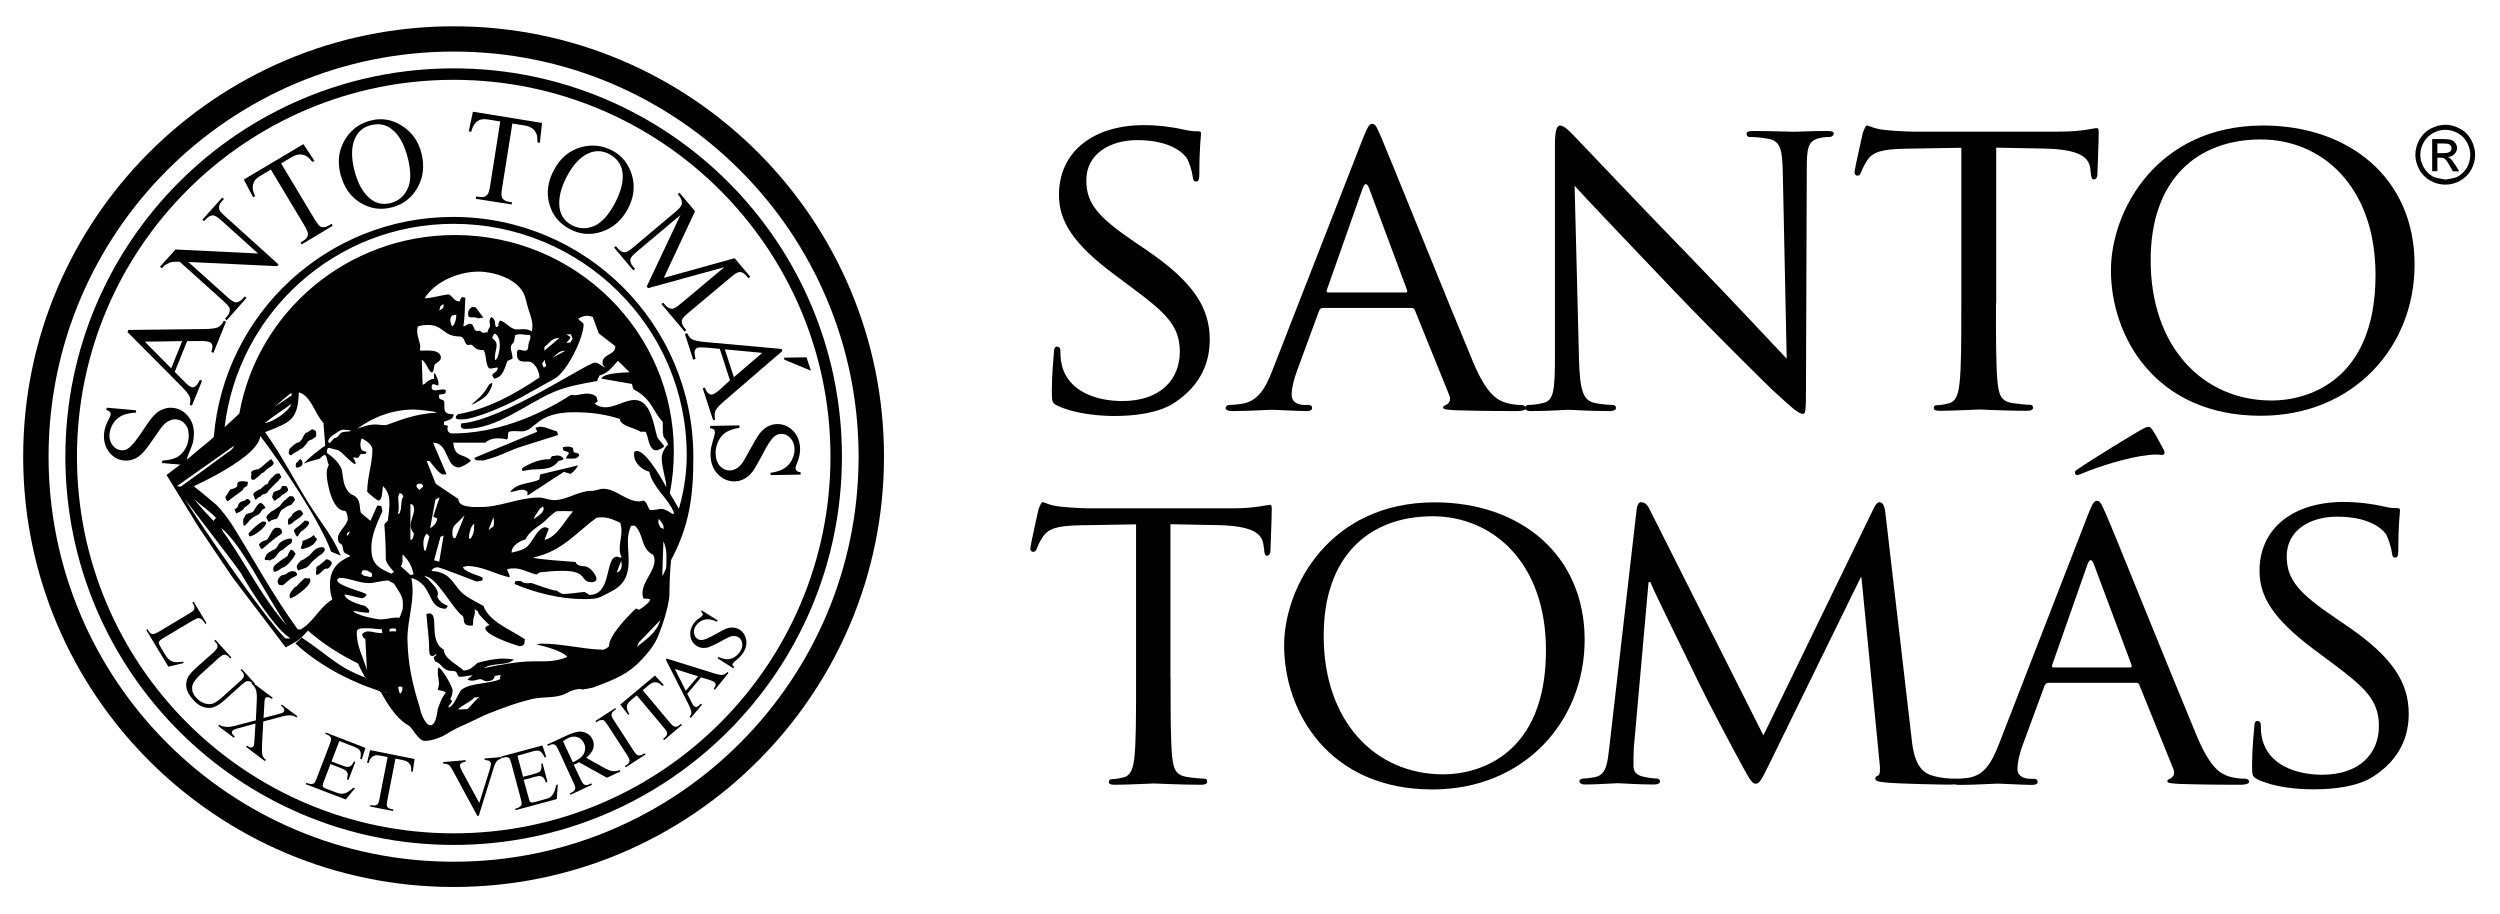 <?xml version="1.0" encoding="utf-8"?>
<!-- Generator: Adobe Illustrator 23.0.1, SVG Export Plug-In . SVG Version: 6.00 Build 0)  -->
<svg version="1.1" id="Capa_1" xmlns="http://www.w3.org/2000/svg" xmlns:xlink="http://www.w3.org/1999/xlink" x="0px" y="0px"
	 width="1920px" height="702px" viewBox="0 0 1920 702" style="enable-background:new 0 0 1920 702;" xml:space="preserve">
<path d="M281.5,520.1l-1.7,1.6c0,0,1,2.3,1.4,2.4c0.3,0.1,14.1,9.4,14.1,9.4l0.4-2l1.8,1c0,0,0.5-3,0.5-3.6c0-0.7-4-4-4.7-5
	C292.7,522.8,281.5,520.1,281.5,520.1"/>
<path d="M17.8,350.7c0-182.5,148-330.5,330.6-330.5c182.5,0,330.5,148,330.5,330.5c0,182.5-148,330.5-330.5,330.5
	C165.9,681.2,17.8,533.2,17.8,350.7 M37.3,350.7c0,171.9,139.2,311.1,311.1,311.1c171.8,0,311-139.3,311-311.1
	c0-171.9-139.3-311.1-311-311.1C176.5,39.6,37.3,178.8,37.3,350.7"/>
<path d="M50.2,350.7C50.2,186,183.7,52.5,348.4,52.5c164.7,0,298.2,133.5,298.2,298.2c0,164.7-133.5,298.2-298.2,298.2
	C183.7,648.9,50.2,515.4,50.2,350.7 M59.1,350.7C59.1,510.5,188.6,640,348.4,640c159.8,0,289.4-129.5,289.4-289.3
	c0-159.8-129.6-289.4-289.4-289.4C188.6,61.3,59.1,190.9,59.1,350.7"/>
<path d="M361.9,311c2.7-2.8,5.9-5,8.4-7.9c1.7-2,3.1-4,4.4-6.2c0.5-0.9,1-2.2,3.4-2.9c0,3.6-3.3,8.7-5.3,10.5
	C370.8,306.4,364.4,310.2,361.9,311 M434.8,352.2c0.1-2,1.9-3.3,2.1-3.9c-0.4-2.9-5.1-0.1-4.6-5c0.9,0.1,1.6-0.3,4.2-0.3
	c1.1,0,2.4,0.6,3.5,0.9l0.5,2.9c0.3,1.6,4.2,0.2,4.3,3c-1.8,2.9-4.3,2.4-7.3,2.4C436.6,352.1,435.7,352.3,434.8,352.2 M405.1,380.6
	v-2.9c-1.2-0.9-2.5-1.6-4-1.6c-3.2,0-6.2,1.8-9.3,1.6c5.9-7.3,14.8-5.9,22.3-9.3c0.6-1.3,0.2-3.1,1-4.1l28.9-6.9
	c-1.6,2.9-3.1,4.7-5.9,6.6c-1.5-0.7-3.6-1-4.9-1.7L405.1,380.6z M371,353.7c-1.3,0-3-0.2-4.5-0.2c-1.1,0-2.2-0.6-2.1-1.9l48.1-20
	c0-1.2-1.2-2-1.2-3.1l3.2-0.8c4.9,0,8.7,2.6,13.3,3.6l0.8,2.8l-26.6,8.4C390.6,345.9,385.4,350.1,371,353.7 M401,361.6v-2
	c6-3.9,14-7.2,21.3-6.9l1.7-2.5c1.3,0.2,2.7-0.4,4-0.4c1.8,0,4,0.8,4.8,2.5c-0.7,1.3-1.5,1.1-4,1.8c-5,7.5-14.4,5.8-22.1,6.7
	C404.9,360.9,402.6,361.8,401,361.6 M367.4,244.5c-2.8-1.4-4.6-0.3-7.3-1.1c-0.5-0.6-0.6-2-0.6-2.8c0-2.1,1.4-3.9,3.1-4.9l2.7,0.3
	l5.9,7.9L367.4,244.5z M251.6,436.7h-1.3c-2.5,0.5-4.2,4.5-7.2,4.9c-0.5-1.2-0.7-1.7-0.1-4.1c0-0.6-0.6-1.7,1-2.8
	c0.9,0,6.5-5,6.4-5.1c2-0.3,4.2,1.6,4.4,2.6C254.8,434.5,252.6,436.2,251.6,436.7 M222.7,455.9c0.8-1.3,3.2-5.4,4.8-5.4
	c0.2,0,5.5-6.4,7.3-6.7c0.4,0.3,0.8,0.7,2.9,0.3c0.3,0.4,0.9,0.5,0.5,2.9c-0.6,1.5-3.1,4.5-4.4,5.4c0,0-6.3,5.9-10.9,7.2
	C222.7,458.8,222,458,222.7,455.9 M210.3,439l-0.5-1.9c0-3,3.1-4.2,6.2-6.9c0,0,4.9-3.1,4.9-3.3c0.2-0.8,1.8-4.6,2.6-4.6
	c1.8,0,2.3,1.5,3.4,2.7c0.5,1.3-6.4,10.4-9.8,10.9C216.8,435.6,212.4,439.8,210.3,439 M243.3,413.4v1.2c-0.9,1.4-1.9,2.9-3,3.7
	c-1.6,1.3-6.7,3.5-8.8,3.3c-0.4-0.4-0.6-1.3,0.4-3.1l0.5-3.1c2.5-1,5.3-1.5,8.4-4.4C241.5,411,242.1,413.6,243.3,413.4 M221.5,403.2
	c0-1.7-1-1.9,0.1-4.9c0.8-0.4,1.5-1.1,2.7-2.5c-0.2-1.6,4.2-4,5.6-4.1c1.8,0,2,1.8,3,2.6c-0.3,0.6-0.6,1.3-2.1,2.7
	c-1.4,1.2-3.4,2.2-4.8,3.3C225.1,401.2,224.3,402.2,221.5,403.2 M198.8,418.2l1.6-1.7c1.5-1.3,4.1-1.3,5-2.4l3.2-5.5
	c0.8-1.6,2.1-3.3,4.2-3.3c1.7,0,2.1,0.2,3.3,1.4c0.1,0.2,0.7,0.9,0.4,2.7c-0.7,1-2.6,2.1-3.6,2.8c-2.1,1.3-3.9,3.2-6.1,4.8
	c-1.7,1.3-3.1,2.9-5.6,4.6C200.2,421.7,200.3,421.1,198.8,418.2 M221.2,375.6v1.2c-0.7,0.7-2.5,2.6-4.4,3.2
	c-0.6,0.4-0.9,1.3-2.9,2.6c-0.8,0.3-2.7,2.1-3.2,2.1l-1.8-2.9l0.8-2.6c0-2.5,5.1-1.8,6.3-4.4c0.3-2.1,1.6-1.8,4.2-1.3L221.2,375.6z
	 M188.1,403.7c-1.7,0-1.2-1.8-1.3-4.8l1.3-2.3c0.4-2.9,5.4-2.1,6.7-4.1c0,0,2.9-5.7,5.2-6.3c1.2,0.1,2.6,1.5,4,3.9l-2.4,1.2
	c-0.4,0.2-1.5,2.9-3.7,4.3c-0.9-0.2-5.6,2.7-7.3,5.5C189.9,401.6,189.3,402.6,188.1,403.7 M208.2,352.5c0.4,0.5,1.2,1.4,2.1,3
	c-1,2.9-3.3,3-5,4.6c0,0-3.1,3.4-4.4,3.4c-1,1.4-3.6,3.5-5.6,4.9c-1.3,0.4-1.6,0.1-2.4-0.8c-0.1-0.8-0.3-1.4,0.2-2.9l-0.2-2.1
	c0.8-1.6,3.9-2.2,5.5-2.2l3-2.2C201.3,358.2,206.5,353.7,208.2,352.5 M175.2,384.9c-1.2,0-2-2.2-2.1-3.2c0.4-1,1.3-1.7,2.4-3.7
	c0-0.4,1.6-2.3,1.7-2.2c2-0.7,2.9-0.4,4.7-2c0.3,0.1,0.4-1.5,0.4-2.3c0-2.5,5.4-2.2,8.2-1.3l-0.5,2.5c-0.6,1.4-2.3,0.9-3.2,2.9
	c0,1-4.8,4-6.5,5.3C178.8,382.2,177.2,383.1,175.2,384.9 M242.4,331c0.6,0.3,0.5,4.1,0.4,4.1c-0.8,0.5-2.4,2.4-4.1,2.7
	c-0.4,0-2.9,1.3-2.7,2.2c-0.8,1-3.8,5-4.9,4.7l-2.9,2c-1.2,0.6-4,1.9-4.5,3.1c-2.6-0.8-2.2-2.4-1.3-5.1c1.1-1,4.2-4.5,7.2-5.1
	c0.8-0.6,1.5-1.1,2.1-2c0.9-1.3,2.1-4.9,3.6-5.4c0.2,0.7,3.8-2.5,4.4-2.5C240.4,329.7,242.5,330.8,242.4,331 M227.5,359
	c-0.2-0.2-0.9-2.4,0.3-3.7c0.5-0.2,1.7-1.6,2.8-2.9c0,0,2.8,2.2,1.3,4.9C231.4,358,229.3,359.5,227.5,359 M192.3,384.8v1.2
	c-0.6,0.8-2.8,2.8-3.3,2.9c-1.5,0.7-1.8,1.9-2.5,2.6c-1.3,0.7-2.3,1.7-2.5,1.8c-0.2-0.2-1.4,0.4-2.6,1.1l-1.3-3.2
	c1.5-0.9,2.5-1.3,2.5-2.3c1.3-4.8,4-3.2,6.4-5.2C188.8,383.2,190.7,382.6,192.3,384.8 M196.1,383.7c-0.3,0-0.9-2.5-1-2.8
	c-0.8-0.5-0.9-0.8,0.1-2.6c0.2-0.1,3.6-2.5,4.2-2.5c1.1,0,2.7-2.4,4-3.2c0-0.4,3.2-0.8,2.6-2.2c0.2-0.7,2.6-3.8,3-3.7
	c1-1.2,2.5-2.3,3-2.8c1-0.2,1.1-0.4,2.8-0.1c0.2,0.5,0.6,0.9,1.3,2.7c-0.9,1.2-1.8,1.7-2.3,2.8c-0.5,0.1-8.1,7.9-8.1,8.2
	c0,1.4-2.6,1.9-3.9,2.2c-0.4,0.1-1.8,1.9-2.2,1.9C197.9,381.7,197.5,383.7,196.1,383.7 M204.1,400.9l0.4,1.2c-0.7,1-1.4,2.2-2.2,3.1
	c-2.6,2.9-8.5,7-10.8,6.7c-0.4-0.5-0.6-2.3-0.6-2.3c1-0.9,5.6-6.2,9.4-8.3C200.8,400.8,202.1,400,204.1,400.9 M207.8,400.2l-1.3,0.6
	c-0.4,0-1.6-2.8-1.8-2.9c-0.3-0.6-0.3-0.6,0.8-2.5c0.4-0.3,2.9-2.6,2.9-2.6c0.8-0.4,1.7-0.6,3.6-2.2c0.9-0.7,2-1.2,2.9-1.9
	c0.4-0.8,3.7-5,4.3-4.8c1-1,2.1-1.8,3.1-2.8c0.2,0.2,1.3-0.5,3.3,0.5l1,2.6c-1,0.4-2.1,3.5-3.8,3.9c-0.4-0.1-3.6,1.1-4.3,2.3
	c-4.9,1.3-3.5,8.4-7.7,8.4C210.1,398.9,207.9,399.5,207.8,400.2 M225.6,407.5l0.9-1.2c1.4-1.3,2.5-1.8,3.3-2.5c1-1,3.6-3.1,4.2-4
	c1.7,0,3.4,0.3,3.4,2.1c-0.6,2-3.4,4.3-5,5.5c-2.7,1.6-2.9,4.2-4.2,4.7C227.4,411.8,226.4,409.4,225.6,407.5 M223.7,413.6
	c0.8,0.9,0.9,1.2,0.1,3.5c-2,1.2-6.4,4.7-6.7,5.3c-3.7,0.7-4.9,6.1-7.1,6.6l-3,1.5c-0.9-0.3-2-0.8-2.4-0.3c-1.7,0.2-1.6-1.8-0.4-3.1
	c0.3-2.3,4-3.6,5.5-4.7c1.9-0.5,3.1-1.9,4.2-4.3C215.5,415.6,220.3,413.4,223.7,413.6 M229,438.1c-0.4-0.8-0.9-1.5-1.1-2.5
	c-0.5-1.5,3.1-5,3.1-5c2.5-0.8,4.2-2.5,6.5-3.9c0.4-0.3,4-4.6,4.4-4.5c0.6-0.9,3.9-2,5.1-2c1,0,2.3,0.4,2.5,1.6
	c0,1.5-1.9,3.5-3.1,4.2c-0.4-0.3-7.8,6.2-7.8,6.6c-1.1,1.5-2,2.7-3.8,3.5L229,438.1z M226.8,439c0.9,0.9,1.6,1.8,1.4,2.5
	c-0.7,1.1-4.7,2.7-4.7,2.7c-0.8,0.8-6.2,5.2-6.3,5.3l-3.1-0.4c-0.5-0.9-0.9-1.9-0.9-2.6c0-1.5,1.7-3.8,2.9-4.5l3.6-1
	c0.4-0.9,3.7-2.4,4.4-2.4L226.8,439z M164.2,335.6c7.8-94.7,87.1-169,183.8-169c101.9,0,184.5,82.5,184.5,184.4
	c0,31.1-3.3,53.1-17.1,79.1c-0.8,5.8-1.3,21.3-1.3,27.4c0,0-0.6,10.8-8.4,30.4c-2.7,6.8-6.7,12-12.7,18.5
	c-10.7,11.5-19.9,14.9-36.8,21.4c-1,0.4-9.8,2.2-9.8,1.6c-0.8-0.7-4.4,0.2-4.4,0.2c-6.1,1.4-6.5,3.6-13.3,5
	c-6.2,1.3-13.6,0.6-20.8,2.4c-13.8,3.5-20.1,6.2-31.7,10.6c-5.3,2-12.8,6-17.7,8.2c-6.5,2.8-10.4,4.6-15.5,7.9
	c-3.1,2-10.5,5.3-16.8,5.3c-5,0-9.6-10.4-12.5-11.9c-12.9-6.8-23.9-30.4-25-34c-28.4-8.9-32.9-17.4-57.3-33.7
	c-0.3,0.4-1.9,1.8-2.9,2.7c-3.2,1.8-9.1,5.1-9.1,5.1l-40.9-53.9l-26.1-38.7l-24.5-39.8l18-13.7C151.8,345.6,159.1,340.5,164.2,335.6
	 M164,400.1l1.9-2.4c-4.4-4.8-11.5-9.5-16.7-14.3C153.7,389.3,159,394.7,164,400.1 M148.8,373.4c0,0,7.4,5.8,17.1,14.1
	c3.7,3.4,9.6,11.2,12.3,15.5c17.7,28.3,30.9,53.4,50.5,80.4h2.3c9.8-5.8,14.4-17,24.2-23c-1.2-3.5-1.8-7.5-1.8-11.1
	c0-11.5,5.2-17.7,15.6-22.2c-1.2-1.4-3.9-1.9-4.5-2.7c-1.8-2.1-0.4-6.8-3.9-7.2c-0.7-1.3-1.1-2.8-1.1-4.3c0-4.5,7.6-9.9,7.6-14.6
	c0-1.1-0.7-6-2.5-6c-9.5,0-13.7-21.8-13.7-28.6c0-2.3,0.5-4.8,1.7-6.8c-1.2-0.7-1.5-7.4-3-7.4c-2.3,0-3,2.4-4.5,2.9
	c-4.1,1.3-7.9,1.9-11.8,3.7c1.8-2.7,13.4-12.2,16.5-13.7l-1.4-17.6c-6.4-6.4-9.4-20.9-18.9-23.5c-0.8,21-5.8,22.8-25.9,30.6
	c12.7,17.8,22.5,37.1,34,55.5c8.2,13.1,18.2,24.8,24.1,39.3l-7.4-3c-8.1-23.1-39-68.8-54.5-89C199.4,350.8,148.8,373.4,148.8,373.4
	 M169.9,405.4l1.9,3.7c1.4,1.7,2.7,3.5,3.8,5.3c14.7,21.7,27.1,46.1,44.5,65.8C202,453.4,186.4,419.4,169.9,405.4 M142,383.4
	c12.4,20.1,60.5,90,77.1,106.9l4,0c-6.3-4.3-11.2-10.2-15.8-16.3c-12.4-16.2-20.5-30.9-22.4-34C181.8,435.2,143.9,385.8,142,383.4
	 M226.8,494.1c18.2,17.1,45.3,31.3,69.7,38c-0.9-1.8-1.6-2.8-2.4-4.4c-1.3-0.5-10.8-3.3-11.8-4.1c0,0-4.7-8-7.4-14.1
	c-14-6.8-27-15.2-38.4-25.2l-7.4,8c0-0.1-0.9,0.7-1.6,1.3L226.8,494.1 M322.3,543.1c2.7,13,11.5,22.8,13.9,1.4
	c1.7-4.3,2.8-8.5,6.2-12.5c-1.9-2.3-5.7-1-6.2-2.7c2.4-5.5-0.9-9.6,0.3-16.6c3,0,11.1,15.1,11.1,17.3c0,2.5-0.6,4.7-1.8,6.9
	c3.5,2.4-1.6,3.9-1.4,6.3c4.4,0,7.4-11.5,10.3-13.7c7.4-5.4,21.1-4,29.6-8c-0.9-0.8,0.4-1.6,0-3.2l-4.5,0.9c0,2.2-1.8,4-6.1,4
	c-2.2,0-3.1-1.6-5-1.6c-2,0-5,2.2-9.6,0.5c0.5-1,1.5-1.6,3.9-3.4c-3.2,0-6.8,1.1-9.4,1.1c-3.4,0-1.2-4.5-5.7-4.5
	c-8.8,0-7.2-5-13.8-7.4l-1-2.8c-0.3-0.8,2.3-1.5,2.1-2.7c-0.9,0-2.1,1.5-3,1.5c-2.7,0-2.6-3.7-2.6-5c0-9.5-1.5-17.7-2.1-27.4
	c0.7,0,1.3-0.4,2.1-0.4c8.3,0-1.3,20.8,11.3,27.9c0.1,6.8,9.9,11,15.2,16c5.2-0.3,7.7-3.4,10.6-5.9c5.4-1.6,13.5-3.3,19.4-3.3
	c3,0,5.8,0.2,8.6,0.7c-5.3,5.2-15.7,2-23.1,6.6c11.4-2.4,26.4-5.2,38.1-5.2c8,0,17,0.6,26-3.4c-3.9-4.7-16.7-7.9-23.8-9.6
	c1.3-0.3,2.6-0.6,4-0.6c15.8,0,31.6,4.3,47.4,4.7c0.6,0,4.4-2.1,4.4-2.7c0-7.9,12.7-21.3,20.7-29l2.4,1c2.3-1.3,8.4-5.6,8.4-7.8
	c0-1.1-4.7-0.4-5.1-1c-0.4-1.1-0.7-2.3-0.7-3.5c0-9.8,9.3-16.9,9.3-25.7c0-1.5-0.4-2.8-1-4.2c-10.1-4.8-6.9-16.2-14.4-22.5l-2.7,0.3
	c-1.7,3.8-2.4,7.9-2.4,11.9c0,12.9,4.7,29.4-12.1,38.1c-10.6,5.4-10,6.2-21.8,6.2c-18.5,0-37.5-5-53.2-11.6l0.7-2.3
	c1.2,0.4,2.9-0.3,4.2,0.1c1.9,0.7,1.3,1.6,4.4,1.6c1.2,0,2.6,0,3.6-0.2c2.6,0.9,17.6,6.5,19.5,5.8c0.8,0.7,3.8,2.7,5,2.7
	c3.5,0,12.3-1.2,16.4-1.6l3.8,2.3c17.6,0,11.6-29.4,21.2-29.4c0.9,0,2.8,1.4,3.5,0.5c-1.1-2.1-1.5-4.4-1.5-6.7c0-4.6,1.4-9,1.4-13.5
	c0-2.2-0.3-4.2-0.9-6.3c-4.1-1.9-8.9-4.2-14-4.2c-1.5,0-3,0.1-4.4,0.4c-15.5,11.3-26,25.6-48.6,30.5c1.5,1.3,28.7,3.1,32.7,3.4
	c0.3,2.3,3.8,3.3,6.6,3.3c4.5,0,9.4,6.8,9.4,9.8c0,1.3-1.5,2.4-3.6,2.4c-9.6,0-2.3-8.7-22.4-8.7c-6,0-11.8,0.5-17.8,1.2
	c-0.5,1.2-2.4,0.8-2.1,1.7c-5.3-1.1-11.6-4.8-17.1-4.8c-2.1,0-3.9,0.1-5.7,0.8c0.3,1.7,2,3.1,2,6.1c-10.9-2.3-20.9-8.7-32.7-8.7
	l-3.1,0.7c0,3.4,12.2,6.8,15,8v2.2c-1.2,0.5-2.3,0.9-5,0.9c-3-1.2-27.8-10.8-29.3-10.8c-1.5,0-3.3,0.1-4.9,2.4
	c0.7,0.9,2.5,0.5,3.7,0.8c10.9,2.1,13,9.3,18.6,15.3c4.5,4.7,11.4,7.5,17.6,11.2c4.5,12.1,19.9,17.6,31.9,25.6c-1,2.3,0.8,5-4.3,5.3
	c-5.8-1.7-26.2-8.6-26.2-13.9c0-1.2,1.8-2,3.3-2.3c-0.7-0.4-8.6-8.4-8.6-9.2c0-1.4-0.8-1.8-3-2.9c1.1,3.7-1,5.5-1,8.6
	c0,0.9,0,1.9-0.3,3.8c-9.7,0.8-5.4-5.6-8.1-7.6c-7.5-5.3-20.1-30.7-29-30.3c0,0.2,2.4,1.7,2.7,2.2c2.7,3.1,7.6,7.4,7.6,11.2
	c0,0.8-0.2,1.6-0.5,2.3c1.2,3.2,4.2,5.6,8.2,7.2l-1.6,2.1c-15,0-9.3-18.9-26.5-23.6c3.3,15.6-3,31.2-3,46.8
	C313.3,510.5,316.8,525.7,322.3,543.1 M351.6,544.9c2.4-0.1,4.9-0.2,7.3-0.3c3.2-2.6,5.1-6,9.1-9.2l-3.6,0.3
	C361.4,539,355,541.5,351.6,544.9 M511.3,418.9c9.2-21.4,16.1-44.3,16.1-69.3c0-98.8-81.1-177.7-179-177.7
	c-90.8,0-165.5,68.3-175.9,156.2c4-3.7,7.8-7.2,11.3-10.5c13.9-77.9,82.8-137.1,165.6-137.1c92.8,0,168.1,74.4,168.1,166.1
	c0,11-1,21.8-3.1,32.2l8.7,14.9C521.9,413.1,516.6,420.1,511.3,418.9 M135.8,373.4l3.1,0.3c3.2-2.2,33.1-24.1,34-24.8
	c2.7-1.9,6.4-4,6.8-6.5L135.8,373.4z M516.5,394.7l1.3-0.5c-4.4-11.6-16.7-19.8-19.1-31.9c-5.9-1.5-11.7-6.8-11.7-13
	c0-1.6-0.1-3,2-3c8,0,21.8,26.3,22.8,27.9c-0.5-7.6-3.6-14.8-3.6-22.5c0-3.7,2.3-7.9,5-10.4c-3.6-8.3-4.2-1-4.2-17.1
	c-8.6-9.9-8.7-18-22-24.9c-1.4-0.7-0.9-3.7-2-4.5l-23.1-4c1.3-4.7,20.2-4.7,21.6-4.9l-8.9-8.8c-4.6,4.8-7.3,9.4-14.2,11.3
	c-0.2,1-1.9,3.2-1.7,4.2c-11.2,2-22.5,3.9-33.1,8.3c-21.2,9-43.7,28.5-68.2,28.5c-1.6,0-4.4-0.3-3.2-4.2
	c32.2-2.5,96.7-46.7,102.7-46.7c2.8,0,4.6,2.3,8.1,4l-2.1-2.4c-1.7-8.5,9.8-6.8,9.7-14.2l-12.7-9.8l-4.7-12.7
	c-1.4-0.4-2.9-0.9-4.5-0.9c-1.7,0-3.8,0.6-6.5,2.2c0.4,1.8,4,2.6,4,4.6c0,10-12.5,36.1-22.4,41.6L398.7,306
	c-9.3,5.1-33.9,16.1-43.9,16.1c-0.9,0-4.8,0.3-4.8-1.5c0-1.2,1-1.7,1.7-2.5c23-4,43-15,62.6-28.2c0-4.5-3.5-12.2-8.6-12.2
	c-5,0-8.7,0.6-8.7-6.2c0-1.6,0.1-2.9,2.1-2.9c1.6,0,6.6,2.9,6.6-2.6c0-3.7,2.6-6.1,1.3-8.8l-2.8,0c-2.7-0.3-5.5-1.1-8.6,0.2
	l-0.7,4.2c-0.5,2.8-2.6,2.2-2.6,5.6c0,2.3,1.4,4.7,1.3,8.3l-3.9,1.7c-2.3,5.4-3.1,12.5-10.2,13.6l-1.4-2.3c0-2.5,4.9-2.8,4-6.3
	c-1.4,0-5.6,1.4-6.5,0.6c-2.9-2.4-2.1-13-4.5-14c-9.1,0.2-6-5.4-11.6-3.8c-3.4-0.6-1.9-6.6-6.8-6.6c-12,0-12.5-8.8-23.6-8.8
	c-2.7,0-5.6,0.1-8.2,1.1c-0.4,1.2-0.5,2.4-0.5,3.7c0,4.4,2.4,9,2.4,12.1c0,1.4-1.4,2.8,1.1,2.8c4,0,14.7-1.3,14.7,5.6
	c0,2.3-3.6,3.7-4.7,5.1c-0.8,1-0.6,6-2.2,6c-2.4,0-4-7.5-7.8-9.8l0.7,19.2c2.4,0,2.6-3.5,8.8-4.6c0-0.5-0.4-4.3,0.4-4.3
	c0.2,0,4.2,7.2,2.7,9.5c-2.2,0-5-3.1-5,1.7c0,1.6,1.7,2.1,3.1,2.1c1.1,0,7.8-1.8,7.8,0.4c0,4.5-5.3,1-5.3,4c0,4.4,4.2,0.9,4.2,5.7
	c0,3.9-1.1,8.6,7.1,8.2c0,4.2-3.8,4.2-7.4,5.8v2.4l3.1,0.7c-1.1,2.4-0.3,5.9,3.2,5.9c32.1,0,64.6-12.4,91.3-29.7
	c4.3,1,8-0.9,12.1-0.9c2.7,0,5.5,0.5,7.4,2.6l1,3.2l-2.4,1.9c2.3,1.9,5.3,2.8,8.3,2.8c7.7,0,14.8-5.6,22.5-5.6
	c12.5,0,14.6,19.7,17.2,28.2c0.8,2.4,5.3,6.2,5.3,7.3c0,1.2-4.9,3.2-6,3.2c-6.2,0-6.4-13.2-8.3-14.3h-3.9
	c-3.9-3.1-15.2-4.1-15.7-9.8c-11.7-3.9-23-5.2-35.3-5.2c-29.8,0-29.1,14.7-40.4,14.7c-1.9,0-8.7-0.8-9.8,0.7
	c-1.1,1.6,0.3,4.3-1.3,5.5c-5.5-1.3-12.1-1.6-16.7,2.5h-24.5c1.3,11.9,7,7.7,13.6,13.7c-1.3,1.8-7.4,5.3-9.3,5.3
	c-10.3,0-7.7-19.1-19.8-19l10.4,24.3l-2.6,0.1c-3,0-8.4-8-10.6-10.4h-2.1l7,17.6l17.3,11.6c0,6.8,11.9,6.2,17.3,6.2
	c15,0,29.3-7.3,44.5-7.3c4.1,0,7.7,2,11.7,2c10,0,18.7-7.1,28.4-7.1c3.6,0,6.2-1.6,9.6-1.6c9.7,0,17.3,9.7,27.6,9.7
	c1,0,2.3-0.4,3.3-0.7c3.4,2,3.3,7.3,5.3,7.3C508.7,391.7,506.6,388.3,516.5,394.7 M372.7,255.3h1.8c0-2.8,1.9-3.2,1.9-5.4
	c0-1.9-1.5-3.8,1.1-6.5c4.4,3.7,1.6,4.2,3.5,7.9l2.3-1.1c-1.7,0,0.5-3.8,0.7-4c4.4,0.8,8,6.8,12.9,6.8c4.9,0,6.5-1,11.6,1.4
	c0.2-1.4,0.4-2.8,0.4-4.2c0-4.6-2-9.1-3.3-13.5c-1.3-4.1-1.7-8.1-3.8-12.1c-5.9-10.8-22.7-16-34.3-16c-15.1,0-33.4,7.5-41.4,20.5
	c4.8,0,13-2.5,18.6-3c3,1.3,4.2,5.7,8.4,5.4c-0.1-0.7,1.1-2.6,1.5-3.3l2.8,0.4c-0.5,7.4-0.3,14.6-1.5,22c1.2,0.3,3.3-2,4.8-2
	c3.3,0,2.8,3.8,4.4,5.1c0.9,0.9,2.4,0.2,3.6,0.4C369.9,254.6,370.2,256.4,372.7,255.3 M300.5,440.6l2.1-1.4c-2-2.2-6.3-6.8-6.3-9.9
	c0-8.6-0.4-17.4-1.1-26.2c0-1.3,2.2-2.4,2.7-3.4c0.2-0.4,1.2-10.8,1.2-11.8c0-6.1-0.3-9.5-4.9-14.6c-0.8,2.4-0.2,11.1-3.6,11.1
	c-1.2,0-8.6-6.5-8.6-6.8c0-10.6,4-21.6,4-32.2c0-4.2-5.1-7-8.1-8.8c-0.7,0.9-1.1,3.5-1.1,4.6c0,7.4,4.6,4.2,4.6,6.4
	c0,1.4-3.3,1-4.2,1.2c-1.2,0.2-1,2.9-3.2,2.9c-0.3,0-2.5-1-2.5-0.2c0,1.2,1.7,2.3,1.6,5c-2.9,0-10.4-9.9-13.7-10.8l-6.4-1.7
	c-1.5-0.4-2.3,1.9-1.9,3.8c5,3.7,8.2,6.4,11.1,12c0.8,1.6,1,9.7,2.9,13.8c3.9,8.2,6,4.9,9.3,9.3c2.5,3.2,1.6,7.6,2.8,11l7.3,6.1
	l5.3-11.8l3.1,0.5l0.8,3.9c-3.8,8.7-8.5,18.1-8.5,27.9C285.1,433.1,290.4,436.1,300.5,440.6 M508.6,442.4c1.6-2.3,3-6.1,3-6.1
	c0.2-1.1,0.2-4.2,0.2-5.3v-5c0-3.6-0.9-7.1-2.3-10.4L508.6,442.4z M337.3,431.4l3.4-20.2l-2.4,1.1l-4.9,17.9
	C333.5,430.3,336.6,431.3,337.3,431.4 M392.9,424.4c3.6-0.8,7.5-1.7,10.5-3.5c5.7-3.4,9-16,15.6-16l2.5,1l-3.3,8.7
	c9.4-1.8,15.9-15.3,21.9-21.9c-4.1-0.2-8.9-0.3-13,0c-2.3,1.9-4.8,3.3-8.4,7.3c-5.3,4.6-12,7.6-15.2,14.3
	C399.7,415.2,392.8,418.9,392.9,424.4 M326,423l1-0.2l2.8-10.9l-2.1-2.1c-1.5,1.5-2.5,4.3-2.5,6.4v2.5
	C325.3,420.1,325.6,421.7,326,423 M315.3,414.6c2.3,0,2.3-4,2.6-4.9c-1.5-1.6-2.5-3.9-2.5-6c0-4.4,2.6-8.6,2.6-12.5
	c0-1.7-0.1-3.5-2.8-4.3V414.6z M360.1,413.6h1.4c1.6-2.5,2.5-4.7,2.6-7.7c0.1-1.3-0.1-2.6,0.2-3.9c-0.8,0.7-1.7,1.6-2.1,2.5
	C361.3,406.1,360.1,410,360.1,413.6 M348.4,413.3h1.4l7-17.4l-7.7,7.6c-0.7,0.7-1.6,2.9-1.6,3.9v2.6
	C347.4,411,347.7,412.5,348.4,413.3 M266.4,411.8c0.9-1.2,2.2-1.9,2.1-3.8l-2.1,1.7V411.8z M375.2,407c0.6-0.1,1.1-1,3.7-2.6
	c0.3-0.7,0.5-2.2,0.5-2.9c0-1.4-0.2-2.8-0.5-4.2L375.2,407z M330.3,405.9c3.1-2.6,4.7-3.2,5.5-7.6c-0.2,0-1.7-1-3.1-1.6l4.9-14.7
	l-3.2,1.6L330.3,405.9z M509.5,406.3c1-3-2.4-6.3-3.5-7.8c-0.1,0.1-0.4,0.9-0.4,2.9c0,0.4,0.4,1.6,1.4,3.5
	C508,405.3,508.6,405.9,509.5,406.3 M409.9,398.7c3.3-2.5,9.2-5.5,7.2-9.7c-0.2,0.3-2.1,1.2-2.3,1.4c-0.8,0.9-1.4,2.2-2.1,3.3
	C411.9,394.8,410.8,395.8,409.9,398.7 M305.4,394.7l1.5-0.5c0.3-1.1,0.8-2.2,1-3.4c0.5-3.1,0-7.1,2-9.7c-2.2-3.4-2.1-1.6-3-2.4
	c-0.6,1.2-1.1,2.6-1.1,3.9c0,1.9,0.4,3.7,0.4,5.5v2.8C306.2,392.2,305.9,393.7,305.4,394.7 M322,376.3l2.9-2.4
	c-0.2-0.7,0-1.4-1.4-2.5c-0.7,0.3-1.4,0-2.1,0.1c-0.6,0.1-1.8,0.6-1.5,2.4L322,376.3z M203.5,324.9c4.8-0.2,18.1-8.3,20.3-14.7
	C217.1,315.2,209.9,319.4,203.5,324.9 M264,330c-0.9,0-3,0.2-5.7,2.5c-2.6,1.9-4,2.1-5.7,4.9c-0.4,0.6-0.9,1.4,0,2.8
	c1.4,0,1.9-1.6,4.2-3.7c2.7,0,4-3.5,5.4-4.2c1.3-0.8,2.3-0.4,3.6-0.9c0.5,0.3,3.5-0.1,3.7-0.6C268.6,330.3,264.9,330,264,330
	 M274.4,329.3c5-1.8,8.8-3.3,14.2-3.3c2.9,0,6.4,1.1,9.1,0.1c8.3-2.9,20.5-8.3,37.9-9.2c-1.6-1.2-15.8-2.4-17.8-2.4
	C302,314.6,287.2,319.8,274.4,329.3 M210.8,312.5l11.8-7.9c1.1-0.5,1.5-0.4,1.4-2.7c-0.4,0.1-1,0.3-2.4,1.4L210.8,312.5z
	 M417.6,282.3l1.9-1.2c0-0.9-0.9-1.9-1-4.7c-0.2,0.1-1.4,1.4-2.1,2.6C416.4,279.3,416.8,281,417.6,282.3 M379.8,256.2
	c-0.6,0.5-1.7,2.5-1.7,3.3c0,0.8,3.3,1.9,3.3,5.5c0,3.5-1.7,6.7-1.3,11.4c2.3,0.5,3.7-8.5,3.7-9.7v-2.5
	C383.9,262.1,382.8,257.1,379.8,256.2 M424,274.9l10.3-5.6l-2.6,0.3C428.9,270.4,427.6,272.1,424,274.9 M418.1,269.3l11.7-9.9
	c-4.1,0.4-5.6,1.3-8.5,4.2c-1,1-2.2,1.9-3.2,2.9V269.3z M435.1,263.5l3.1-0.6l1.5-2.8c0-0.4-1.1-3-1.5-3.5l-3.4,0.4
	c0.2,0.2,1.6,0.2,3.4,2.1c-0.4,0.7-0.9,1.5-1.5,2.2C436.4,261.8,435.7,262.3,435.1,263.5 M347.3,250.7l1.1-1.1c1.6-2.3,2.1-5.6,2-8
	l-3.3,0.8c-0.8,0.9-1.3,2.2-1.3,3.4C345.7,246.8,346.7,250.2,347.3,250.7 M337.3,238.4l1-0.4c0.8-0.5,1.9-1.2,2.3-2.1l0.1-2.4
	l-2.4,1.6L337.3,238.4z M315.3,441.6l2.3-0.4c-0.7-4.2-2.2-7.8-4.7-11.3c-1.1-1.5-2.5-2.7-3.6-4.1c-0.7,3.3,0.8,6.1-1.5,9.1
	L315.3,441.6z M281.8,514.8l-1.2-24.2c-1.2-0.1-2.4-1.6-2.4-3.6c0.9-1.2,2.8-2.1,4.5-2.1c3.3,0,6.3,1.5,10.9,1.3l-0.4-3
	c-3.5,0.1-7.1-0.7-10.6-0.7h-3.3c-2.2,0-5.3,0.3-5.3,3C273.9,496.5,278.8,504.2,281.8,514.8 M488.9,497c7.8-6.3,15.2-11,18.2-20.7
	l-16.3,16.9C490.3,493.6,490.4,495,488.9,497 M299.3,485.1l1.7-0.3l2.8,0.1c0.3,0,1-0.4-0.1-2.2l-2.2-0.1l-2.3,0.4V485.1z
	 M271.5,469.1c0,2.9,17.2,6.6,21.1,6.6c4.1,0,7.8-1.4,11.8-1.4c0.7,0,1.5,0,2.2,0.3c1.1-1.9,2.8-6.3,2.8-8.4v-3.7
	c0-5-4.3-9.9-6.7-14.2l-4.5-2.5c-5.1,0-10,2-15,2c-7.6,0-15.2-4-22-4c-0.7,0-1.2,0.1-2.3,1.6c0,4.9,22.6,9.4,22.6,11.3
	c0,1.1-2.3,2.7-3.3,2.7c-2.7,0-11-3-13.7-2.7c0,0.9,1.9,3,2.6,3.4c4.5,2.9,7.7,3.8,12.9,5.1c0.9,0.3,4.9,3.5,3.2,5.4
	C279.7,470.6,275.8,469.9,271.5,469.1 M277.5,440.6l1.9,1.5l5.3,1.1c0.6,0.1,1.6-1,0.8-3l-3.5-2.1l-2.9-0.2
	C278.2,438,278.2,438.4,277.5,440.6 M473.6,439.7c2.9-0.7,3.9-3.2,3.9-6.1c0-1-0.5-2-0.4-3L473.6,439.7z M307.4,532.7
	c1.1-1,1.5-2.2,1.6-2.7c0.1-0.7-0.2-1.5,0.1-2.3c-0.9-0.3-1.4-0.9-3.3-0.1C306.2,529.1,306.2,531.6,307.4,532.7"/>
<path d="M140.7,508.2l0.3,1l-11.7,2.8l-17-28.2l1-0.6l0.8,1.4c0.9,1.5,2.1,2.3,3.5,2.4c0.8,0,2.2-0.6,4.3-1.8l23.5-14.1
	c2.3-1.4,3.6-2.4,3.8-3.3c0.4-1.2,0.2-2.4-0.7-3.8l-0.8-1.3l1-0.6l9.9,16.5l-1,0.6c-1.1-2-2.1-3.2-3-3.8c-0.8-0.5-1.7-0.7-2.4-0.7
	c-0.7,0.1-2.2,0.7-4.4,2L125,490.3c-1.5,0.9-2.4,1.7-2.8,2.3c-0.2,0.5-0.3,1-0.2,1.5c0,0.5,0.8,2,2.2,4.3l1.6,2.7
	c1.7,2.8,3,4.6,4.1,5.5c1.1,0.9,2.4,1.5,4,1.8C135.6,508.7,137.9,508.6,140.7,508.2"/>
<path d="M184.8,514.6l0.9-0.8l10.1,11.2l-0.9,0.8l-1.1-1.2c-1.1-1.2-2.5-1.7-4.2-1.4c-0.8,0.1-2,0.9-3.8,2.5l-12.8,11.5
	c-3.1,2.9-6,4.8-8.3,5.7c-2.3,0.9-4.9,1.1-7.8,0.3c-2.8-0.7-5.8-2.6-8.6-5.8c-3.1-3.5-4.8-6.6-5.2-9.5c-0.4-2.9,0.1-5.6,1.4-8.1
	c1-1.7,3.3-4.4,7.1-7.8L164,501c1.9-1.8,2.9-3.2,3-4.3c0.2-1.1-0.3-2.2-1.4-3.4l-1.1-1.2l0.8-0.8l12.4,13.6l-0.9,0.8l-1.1-1.2
	c-1.1-1.3-2.4-1.8-3.7-1.7c-0.9,0.1-2.2,1-4,2.5l-13.7,12.4c-1.2,1.1-2.5,2.5-3.9,4.1c-1.4,1.7-2.3,3.2-2.6,4.6
	c-0.4,1.4-0.3,2.8,0,4.5c0.5,1.6,1.4,3.3,2.8,4.8c1.8,2.1,3.9,3.6,6.3,4.4c2.4,0.8,4.5,0.9,6.5,0.3c1.9-0.7,4.6-2.5,8-5.6l12.8-11.5
	c2-1.7,3-3,3.1-4c0.2-1.2-0.4-2.4-1.4-3.6L184.8,514.6z"/>
<path d="M202.2,554.1l-0.9,16.3c-0.2,4.5-0.2,7.6,0.1,9.1c0.4,1.5,1.3,2.9,2.8,4.1l-0.7,1l-14.5-11l0.7-1c0.9,0.8,1.8,1.2,2.4,1.4
	c0.4,0.1,0.9,0.1,1.4,0c0.4-0.2,0.8-0.4,1-0.7c0.3-0.4,0.5-0.8,0.6-1.3c0.1-0.4,0.2-1.5,0.3-3.2l0.8-13.1l-14,3.8
	c-1.4,0.5-2.3,0.8-2.7,1c-0.4,0.2-0.7,0.4-1,0.8c-0.5,0.5-0.5,1.1-0.3,1.8c0.1,0.7,0.9,1.5,2.1,2.6l-0.7,0.9l-12-9l0.7-1
	c0.9,0.5,1.8,1,2.6,1.2c1.4,0.3,2.7,0.5,4.3,0.5c1.4,0,3.4-0.4,5.7-1l15.6-4.1l0.7-14.8c0.2-4,0-6.9-0.7-8.7
	c-0.6-1.8-1.7-3.3-3.3-4.7l0.6-0.9l15.7,11.8l-0.7,0.9c-1.4-1-2.4-1.4-3.3-1.4c-0.7,0-1.4,0.3-1.6,0.7c-0.5,0.6-0.8,1.8-0.8,3.6
	l-0.7,11.7l11.8-3.1c1.4-0.4,2.3-0.7,2.7-0.9c0.4-0.2,0.7-0.4,1-0.8c0.3-0.3,0.4-0.8,0.4-1.2c0-0.5-0.2-1-0.4-1.4
	c-0.2-0.5-0.9-1.1-2.2-2l0.7-0.9l12,9l-0.7,0.9c-1-0.7-1.9-1.1-2.7-1.3c-1.3-0.3-2.5-0.4-3.7-0.3c-1.2,0-3.2,0.4-5.9,1.2
	L202.2,554.1z"/>
<path d="M260.6,569.1l-6,15.7l8.8,3.3c2.2,0.9,3.8,1.1,4.9,0.7c1.4-0.5,2.5-1.8,3.5-4l1.1,0.4l-5.3,13.8l-1.1-0.5
	c0.4-2,0.6-3.4,0.6-4c-0.1-0.8-0.5-1.5-1.1-2.3c-0.7-0.7-1.8-1.3-3.4-2l-8.8-3.4l-5,13.1c-0.6,1.7-1,2.8-1,3.3
	c0,0.4,0.1,0.9,0.5,1.3c0.3,0.4,1,0.7,2.1,1.2l6.7,2.5c2.2,0.9,3.9,1.4,5.1,1.4c1.1,0.1,2.3-0.2,3.6-0.7c1.7-0.8,3.6-2.1,5.8-4
	l1.1,0.4l-7.2,8.7l-30.6-11.7l0.4-1.1l1.4,0.5c0.9,0.4,1.9,0.5,2.9,0.4c0.8-0.1,1.4-0.4,1.9-0.9c0.4-0.5,1.1-1.8,1.8-3.7l9.9-25.8
	c1-2.6,1.3-4.2,1-5c-0.4-1-1.4-1.9-3-2.5l-1.4-0.5l0.4-1.1l30.5,11.8l-2.9,8.9l-1.1-0.5c0.4-2.2,0.5-3.8,0.3-4.8
	c-0.2-1-0.7-1.9-1.6-2.7c-0.7-0.6-2-1.2-3.9-2L260.6,569.1z"/>
<path d="M318.4,582.9l-1.4,9.8l-1.2-0.2c0.1-1.8,0-3.1-0.2-3.9c-0.4-1.3-1.1-2.3-2.1-3.1c-0.9-0.7-2.2-1.4-4-1.7l-5.8-1.2l-6.2,31.9
	c-0.5,2.6-0.6,4.2-0.2,4.9c0.6,1.1,1.8,1.7,3.3,2l1.5,0.3l-0.2,1.2l-17.7-3.5l0.2-1.1l1.5,0.2c1.8,0.3,3.1,0.1,4.1-0.9
	c0.6-0.6,1.1-2,1.5-4.3l6.2-31.9l-5-1c-2-0.3-3.4-0.5-4.2-0.3c-1.1,0.2-2.2,0.7-3.2,1.7c-1,1-1.7,2.4-2.2,4.2l-1.2-0.2l2.3-9.7
	L318.4,582.9z"/>
<path d="M385,581.4l0.1,1.2c-1.4,0.4-2.5,0.9-3.3,1.7c-1,1.1-1.8,2.7-2.5,4.9l-11.6,37.3l-1.1,0.1l-19-35.1c-1-1.8-1.7-2.9-2-3.2
	c-0.6-0.6-1.3-1.1-2.1-1.4c-0.8-0.3-1.8-0.5-3.1-0.4l-0.1-1.2l17.3-1.5l0.1,1.1c-1.9,0.4-3.2,0.9-3.7,1.4c-0.5,0.5-0.8,1.1-0.7,1.9
	c0.1,1,0.7,2.6,1.9,4.7l12.9,23.8l7.9-25.3c0.7-2.5,1.1-4.2,1-5.1c0-0.6-0.4-1.1-1-1.7c-0.7-0.5-1.7-0.8-3.2-0.9c0,0-0.3,0-0.6,0
	l0-1.2L385,581.4z"/>
<path d="M397.4,580.4l4.3,16.2l9-2.4c2.3-0.6,3.8-1.4,4.4-2.3c0.8-1.2,1-3,0.5-5.3l1.1-0.3l3.8,14.3l-1.2,0.3
	c-0.8-1.9-1.4-3.1-1.9-3.6c-0.6-0.6-1.3-1-2.2-1.2c-0.9-0.2-2.3-0.1-4,0.4l-9,2.4l3.7,13.5c0.5,1.8,0.8,2.9,1.1,3.2
	c0.2,0.3,0.6,0.6,1.1,0.7c0.5,0.1,1.3,0,2.4-0.3l7-1.9c2.4-0.6,4-1.2,4.9-1.8c1-0.6,1.8-1.5,2.5-2.8c0.9-1.6,1.7-3.8,2.3-6.7
	l1.2-0.3l-0.8,11.2l-31.6,8.5l-0.4-1.1l1.5-0.4c0.9-0.3,1.8-0.8,2.6-1.5c0.6-0.5,0.9-1.1,0.9-1.8c0.1-0.7-0.2-2.1-0.7-4.1l-7.1-26.7
	c-0.7-2.6-1.3-4.1-2-4.6c-0.9-0.6-2.3-0.7-4-0.2l-1.5,0.4l-0.3-1.2l31.6-8.5l2.9,8.9l-1.2,0.3c-1-2-1.9-3.4-2.6-4
	c-0.7-0.7-1.6-1.1-2.8-1.2c-0.9-0.1-2.3,0.1-4.3,0.7L397.4,580.4z"/>
<path d="M439.9,585.4c0.3-0.1,0.7-0.3,0.9-0.4c0.3-0.1,0.5-0.2,0.7-0.3c3.6-1.8,6-3.9,7.1-6.3c1.1-2.5,1.1-4.9,0-7.4
	c-1.1-2.4-2.8-4-4.9-4.8c-2.2-0.8-4.6-0.6-7.1,0.5c-1.1,0.5-2.5,1.4-4.2,2.6L439.9,585.4z M476.4,592.5l-10.3,4.8l-21.4-11.9
	c-1,0.5-1.7,0.8-2.3,1.2c-0.3,0.1-0.5,0.2-0.8,0.3c-0.3,0.1-0.6,0.2-1,0.4l5.3,11.2c1.1,2.4,2.1,3.8,2.9,4.1
	c1.1,0.5,2.4,0.4,3.8-0.3l1.5-0.7l0.5,1.1l-16.5,7.7l-0.5-1.1l1.5-0.7c1.6-0.8,2.5-1.9,2.7-3.2c0.1-0.8-0.3-2.3-1.4-4.4L428.9,576
	c-1.1-2.4-2.1-3.8-2.9-4.1c-1-0.5-2.4-0.4-3.8,0.3l-1.4,0.7l-0.5-1.1l14-6.5c4.1-1.9,7.2-3,9.5-3.3c2.2-0.4,4.3,0,6.5,1
	c2.1,1,3.7,2.6,4.7,4.7c1.1,2.4,1.3,4.8,0.6,7.2c-0.8,2.5-2.6,4.8-5.4,7.1l13.1,7.3c2.9,1.7,5.3,2.7,7,2.9c1.7,0.2,3.6,0,5.8-0.8
	L476.4,592.5z"/>
<path d="M495.1,578.5l0.7,0.9l-15.3,9.9l-0.6-1l1.3-0.8c1.5-0.9,2.2-2.1,2.3-3.3c0-0.9-0.6-2.4-2-4.5l-14.9-23
	c-1.2-1.8-2.1-2.9-2.7-3.4c-0.4-0.3-1.1-0.4-1.8-0.3c-1.1,0-2,0.3-2.9,0.9l-1.3,0.8l-0.6-1l15.2-9.9l0.6,0.9l-1.2,0.8
	c-1.4,1-2.2,2.1-2.3,3.4c-0.1,0.8,0.5,2.3,2,4.5l14.9,23c1.2,1.8,2.1,2.9,2.7,3.3c0.5,0.3,1.1,0.5,1.8,0.5c1-0.1,1.9-0.4,2.8-1
	L495.1,578.5z"/>
<path d="M503,518.8l6.8,7.3l-1,0.7c-1.3-1.2-2.3-1.9-3.1-2.3c-1.3-0.5-2.5-0.6-3.7-0.4c-1.2,0.3-2.5,1-3.8,2.1l-4.6,3.9l20.8,24.8
	c1.8,2.1,3,3.1,3.8,3.2c1.2,0.2,2.4-0.3,3.7-1.3l1.1-0.9l0.7,0.9L510,568.4l-0.7-0.9l1.1-1c1.4-1.2,2.1-2.4,1.9-3.7
	c-0.1-0.8-0.8-2.1-2.4-3.9L489,534l-3.9,3.3c-1.6,1.3-2.5,2.3-2.9,3c-0.6,1-0.8,2.2-0.7,3.6c0.1,1.4,0.8,2.8,1.8,4.4l-0.8,0.7
	l-6.1-7.9L503,518.8z"/>
<path d="M536.1,519.4l-17.8-5.6l8.4,16.7L536.1,519.4z M538.4,520.2l-10.6,12.6l3.3,6.5c0.8,1.7,1.5,2.7,2.1,3.2
	c0.5,0.4,1.1,0.6,1.9,0.4c0.7-0.2,1.8-1,3.2-2.5l0.9,0.7l-8.6,10.2l-0.9-0.7c0.9-1.5,1.4-2.7,1.3-3.4c-0.1-1.4-0.9-3.6-2.4-6.6
	l-17.2-33.9l0.7-0.9l36.5,11.4c3,0.9,5.1,1.3,6.3,1.1c1.3-0.2,2.5-1,3.7-2.2l0.9,0.8L549,529.7l-0.9-0.7c1-1.4,1.5-2.4,1.5-3.2
	c0-0.7-0.2-1.3-0.8-1.8c-0.7-0.6-2.1-1.2-4.1-1.9L538.4,520.2z"/>
<path d="M538.8,468.7l12.4,7.8l-0.6,1c-2.6-1.2-4.8-1.8-6.7-1.9c-1.9,0-3.8,0.4-5.6,1.4c-1.7,1.1-3.1,2.4-4.1,3.9
	c-1.1,1.9-1.5,3.8-1.1,5.7c0.3,1.9,1.2,3.3,2.7,4.1c1,0.7,2.3,1,3.7,0.8c2-0.3,5.4-1.8,10.1-4.5c3.9-2.2,6.7-3.6,8.4-4.3
	c1.8-0.6,3.4-0.9,5.2-0.7c1.6,0.1,3.2,0.6,4.7,1.5c2.7,1.7,4.4,4.2,5.1,7.6c0.7,3.4,0,6.7-2.1,10c-0.6,1-1.4,2-2.1,2.8
	c-0.4,0.5-1.4,1.4-3.1,2.9c-1.6,1.3-2.6,2.2-2.9,2.7c-0.2,0.4-0.4,0.8-0.2,1.3c0.2,0.5,0.5,0.9,1.3,1.6l-0.6,0.9l-12.2-7.7l0.5-1
	c2.8,1.1,5.2,1.7,7,1.7c1.7,0,3.5-0.5,5.4-1.6c1.8-1.1,3.3-2.5,4.5-4.5c1.3-2.2,1.9-4.3,1.5-6.3c-0.3-2-1.3-3.5-2.9-4.5
	c-0.9-0.6-1.9-0.9-3.1-0.9c-1.2-0.1-2.6,0.1-3.9,0.7c-1,0.4-3.3,1.6-6.9,3.6c-3.7,2-6.4,3.3-8.3,4c-1.8,0.7-3.5,0.9-5.2,0.8
	c-1.6-0.1-3.1-0.6-4.6-1.5c-2.6-1.6-4.2-4-4.8-7.1c-0.6-3.1,0-6.2,1.9-9.3c1.2-1.9,2.9-3.7,5.2-5.2c1.1-0.7,1.7-1.3,2-1.7
	c0.3-0.5,0.4-1,0.3-1.4c-0.1-0.5-0.5-1.1-1.2-1.8L538.8,468.7z"/>
<path d="M82,313.1l22.6,2l-0.2,1.8c-4.4,0.2-7.9,1-10.6,2.2c-2.7,1.3-5,3.2-6.7,5.8c-1.7,2.6-2.7,5.5-3,8.4
	c-0.3,3.3,0.5,6.2,2.3,8.6c1.8,2.4,4,3.6,6.7,3.9c2,0.2,3.9-0.3,5.6-1.6c2.6-1.8,6.2-6.3,10.9-13.4c3.8-5.8,6.7-9.8,8.7-11.8
	c2-2.1,4.1-3.7,6.6-4.6c2.5-1,5-1.5,7.6-1.2c4.9,0.4,9,2.7,12.3,6.9c3.2,4.1,4.6,9.3,4,15.3c-0.1,1.9-0.4,3.7-0.9,5.3
	c-0.3,1-1,3-2.3,6.1c-1.3,3-2,5-2,5.8c-0.1,0.8,0.1,1.4,0.5,1.9c0.4,0.5,1.4,0.9,2.9,1.3l-0.2,1.8l-22.3-2l0.1-1.8
	c4.7-0.4,8.4-1.2,10.8-2.4c2.4-1.2,4.6-3.2,6.4-5.9c1.8-2.8,2.8-5.9,3.1-9.4c0.3-4-0.4-7.3-2.3-9.8c-1.9-2.6-4.3-3.9-7.3-4.2
	c-1.6-0.2-3.2,0.1-5,0.9c-1.7,0.7-3.4,1.9-5,3.7c-1.1,1.1-3.4,4.4-7,9.7c-3.6,5.3-6.5,9.1-8.6,11.3c-2,2.2-4.2,3.8-6.6,4.8
	c-2.4,1-5,1.4-7.6,1.2c-4.8-0.4-8.6-2.6-11.7-6.5c-3-3.9-4.3-8.6-3.9-14.1c0.3-3.5,1.5-7.1,3.5-10.9c1-1.7,1.5-3,1.6-3.7
	c0.1-0.9-0.1-1.6-0.5-2.1c-0.5-0.6-1.4-1.1-2.9-1.6L82,313.1z"/>
<path d="M139.9,262l-28.7,0.4l20.3,20.5L139.9,262z M143.7,262l-9.5,23.6l7.9,8c1.9,1.9,3.6,3.2,4.7,3.6c0.9,0.4,2,0.3,3-0.3
	c1.1-0.6,2.3-2.3,3.7-5.2l1.7,0.7l-7.8,19.1l-1.7-0.7c0.6-2.7,0.7-4.6,0.2-5.6c-0.8-2.1-3.1-5-6.7-8.6L97.9,255l0.7-1.6l59.1-0.7
	c4.8-0.1,8-0.6,9.8-1.4c1.7-0.9,3.2-2.6,4.4-5l1.7,0.7l-9.7,24l-1.6-0.7c0.8-2.5,1.1-4.2,0.7-5.3c-0.3-1.1-1-1.9-2-2.3
	c-1.3-0.5-3.6-0.8-7-0.8L143.7,262z"/>
<path d="M122.9,204.8l11.9-13.2l63.4,3.1l-28.1-25.3c-3-2.7-5.1-4-6.5-4c-1.8,0-3.6,0.9-5.3,2.8l-1.6,1.7l-1.3-1.2l15.3-17l1.3,1.2
	l-1.6,1.7c-1.9,2-2.5,4.1-2.1,6c0.3,1.2,1.8,3.1,4.6,5.5l41.1,37.1l-1.2,1.2l-68.2-3.2l30.1,27c3,2.7,5.1,4,6.4,4
	c1.8,0,3.6-0.9,5.3-2.8l1.6-1.8l1.3,1.2L174.1,246l-1.3-1.2l1.5-1.7c1.8-2.1,2.5-4.1,2.1-6.1c-0.3-1.3-1.9-3.1-4.6-5.6L138,201
	c-2.9-0.1-5,0-6.2,0.3c-1.2,0.2-2.6,0.9-4.4,1.9c-0.9,0.5-1.9,1.5-3.1,2.9L122.9,204.8z"/>
<path d="M233,110.7l8.5,12.8l-1.6,0.9c-1.7-2.2-3.1-3.5-4.3-4.3c-1.8-1.1-3.6-1.6-5.6-1.5c-1.9,0.1-3.9,0.9-6.2,2.2l-7.9,4.7
	l25.8,43c2.1,3.4,3.7,5.4,5,5.8c1.7,0.5,3.7,0.1,5.9-1.2l2-1.2l0.9,1.5l-23.8,14.3l-0.9-1.5l2-1.2c2.4-1.4,3.6-3.1,3.7-5.2
	c0-1.3-0.8-3.4-2.7-6.6l-25.8-43l-6.8,4.1c-2.6,1.5-4.3,2.8-5.2,3.9c-1.1,1.4-1.7,3.1-1.9,5.3c-0.1,2.1,0.5,4.5,1.9,7.1l-1.6,0.9
	l-7.2-13.6L233,110.7z"/>
<path d="M284.9,96.1c-5.7,1.4-9.7,4.7-12.1,9.8c-3,6.3-3.2,14.6-0.7,24.7c2.6,10.4,6.8,17.8,12.7,22.4c4.5,3.4,9.5,4.4,15.1,3
	c6-1.6,10.3-5.1,13-10.7c2.8-5.6,2.9-13.5,0.4-23.5c-2.7-10.9-6.9-18.5-12.6-22.7C296.3,95.6,291,94.6,284.9,96.1 M285,92.5
	c8.2-2.1,16.2-0.7,23.7,4.1c7.6,4.8,12.7,11.8,15,21.2c2.4,9.7,1.4,18.5-3.1,26.4c-4.5,7.9-11.1,12.9-19.8,15.1
	c-8.7,2.2-16.9,0.9-24.4-3.8c-7.5-4.7-12.5-12.1-15-22c-2.5-10.1-1.1-19.2,4.2-27.3C270.2,99.1,276.7,94.5,285,92.5"/>
<path d="M416.3,94.4l-1.7,15.3l-1.8-0.3c0-2.7-0.2-4.8-0.6-6c-0.7-2-1.8-3.6-3.3-4.7c-1.5-1.1-3.5-2-6.3-2.4l-9.1-1.4l-7.9,49.5
	c-0.7,4-0.6,6.5,0.1,7.7c1,1.5,2.7,2.5,5.2,2.9l2.3,0.3l-0.3,1.7l-27.5-4.3l0.3-1.8l2.3,0.3c2.7,0.4,4.9,0,6.2-1.6
	c0.9-0.8,1.6-3.2,2.2-6.8l7.8-49.5l-7.8-1.3c-3-0.5-5.2-0.6-6.5-0.3c-1.8,0.3-3.3,1.2-4.8,2.8c-1.4,1.5-2.5,3.8-3.2,6.7l-1.9-0.3
	l3.2-15.1L416.3,94.4z"/>
<path d="M468,118.4c-5.2-2.8-10.4-3-15.5-0.9c-6.5,2.7-12.2,8.7-17.1,17.9c-5,9.5-6.8,17.8-5.5,25.1c1.1,5.6,4.1,9.6,9.2,12.4
	c5.5,2.9,11,3.1,16.9,0.8c5.8-2.4,11.1-8.1,16-17.2c5.3-9.9,7.2-18.4,5.9-25.3C476.8,125.6,473.5,121.4,468,118.4 M470.4,115.7
	c7.5,4,12.4,10.3,15,18.9c2.4,8.7,1.4,17.2-3.2,25.8c-4.7,8.8-11.3,14.6-19.9,17.5c-8.7,2.9-16.9,2.2-24.8-2
	c-8-4.3-13.2-10.6-15.6-19.2c-2.4-8.6-1.2-17.3,3.6-26.3c4.9-9.2,12.1-15.1,21.3-17.5C455,110.8,462.8,111.7,470.4,115.7"/>
<path d="M496.7,220l25.9-54.9l-33.5,28.2c-3.1,2.6-4.8,4.5-5,5.8c-0.2,1.8,0.4,3.7,2.1,5.6l1.5,1.8l-1.4,1.1l-14.7-17.5l1.4-1.1
	l1.5,1.8c1.8,2.1,3.6,3.1,5.7,2.9c1.3-0.1,3.3-1.4,6.1-3.7l32.8-27.6c2.2-1.9,3.6-3.4,4.2-4.8c0.5-0.9,0.5-2.1,0.2-3.4
	c-0.3-1.4-1.2-3-3-5.1l1.3-1.1l12,14.2l-24,51.2l54.4-15.1l12,14.2l-1.4,1.2l-1.5-1.8c-1.8-2.2-3.7-3.2-5.7-2.9
	c-1.3,0.1-3.3,1.3-6.1,3.7l-32.9,27.6c-3.1,2.6-4.8,4.5-4.9,5.8c-0.4,1.8,0.4,3.7,2,5.7l1.4,1.7l-1.3,1.2L508,233.5l1.3-1.1l1.5,1.8
	c1.8,2.1,3.7,3.1,5.8,2.9c1.2-0.1,3.2-1.3,6-3.7l33.7-28.2l-58.6,16.1L496.7,220z"/>
<path d="M622.8,284.7l-20.3-8.4l-0.5-1.6l17.4-0.3L622.8,284.7z M563.6,289.7l21.8-18.7l-28.7-2.7L563.6,289.7z M560.6,292.1
	l-7.8-24.2l-11.2-1c-2.8-0.2-4.8-0.2-5.9,0.2c-1,0.3-1.7,1-2.1,2.2c-0.4,1.1-0.2,3.3,0.6,6.3l-1.8,0.6l-6.4-19.7l1.7-0.6
	c1.3,2.5,2.4,4,3.5,4.5c2,1.1,5.5,1.9,10.6,2.3l58.5,5.3l0.5,1.6L556,308.2c-3.6,3.1-5.8,5.5-6.6,7.4c-0.7,1.9-0.8,4.1-0.1,6.6
	l-1.6,0.6l-8-24.6l1.7-0.5c0.9,2.5,1.9,4,2.9,4.6c1.1,0.7,2,0.9,3.1,0.6c1.3-0.4,3.3-1.8,5.7-3.9L560.6,292.1z"/>
<path d="M614.5,364.5l-22.7,0.4v-1.8c4.3-0.6,7.8-1.7,10.3-3.3c2.6-1.6,4.6-3.7,6-6.5c1.5-2.8,2.2-5.6,2.1-8.6
	c-0.1-3.3-1.1-6.1-3.2-8.3c-2.1-2.2-4.4-3.2-7-3.2c-2,0-3.9,0.8-5.5,2.2c-2.4,2-5.4,6.8-9.3,14.4c-3.3,6.2-5.7,10.4-7.4,12.6
	c-1.7,2.3-3.7,4-6.1,5.3c-2.4,1.3-4.8,2-7.4,2c-5,0.1-9.3-1.8-13-5.5c-3.6-3.8-5.5-8.7-5.6-14.8c-0.1-1.8,0.1-3.6,0.4-5.3
	c0.1-1,0.7-3.1,1.6-6.2c1-3.2,1.4-5.2,1.4-6c0-0.8-0.3-1.4-0.7-2c-0.5-0.4-1.5-0.8-3-1l0-1.8l22.5-0.4l0,1.8
	c-4.7,0.9-8.2,2.1-10.5,3.6c-2.3,1.5-4.2,3.6-5.7,6.6c-1.4,3-2.2,6.2-2.1,9.7c0.1,4,1.2,7.1,3.3,9.5c2.2,2.3,4.7,3.5,7.6,3.4
	c1.7,0,3.3-0.5,4.9-1.4c1.7-0.9,3.2-2.3,4.6-4.2c1-1.3,2.9-4.7,6-10.4c3.1-5.7,5.5-9.7,7.3-12.2c1.8-2.4,3.9-4.2,6.1-5.4
	c2.2-1.3,4.7-1.9,7.4-2c4.8-0.1,8.8,1.7,12.3,5.2c3.5,3.6,5.2,8.1,5.4,13.7c0,3.5-0.7,7.2-2.4,11.1c-0.7,1.8-1.2,3.1-1.1,3.8
	c0,0.8,0.3,1.5,0.8,2c0.5,0.6,1.6,1,3.1,1.3V364.5z"/>
<path d="M812.2,311.6c-4.1-2-4.4-3-4.4-10.7c0-14,1.3-25.4,1.6-30.1c0-3,0.7-4.6,2.3-4.6c1.7,0,2.7,1,2.7,3.3c0,2.4,0,6.4,1,10.4
	c4.6,20.8,26.8,28.1,46.5,28.1c29.1,0,44.2-16.4,44.2-37.8c0-20.4-11.1-30.1-37.2-49.6l-13.4-10c-31.8-23.7-42.2-41.1-42.2-60.9
	c0-33.4,26.5-53.6,65.3-53.6c11.6,0,23.4,1.7,30.4,3.4c5.7,1.3,8.1,1.3,10.4,1.3c2.4,0,3,0.3,3,2c0,1.4-1.3,10.7-1.3,30.2
	c0,4.3-0.4,6.4-2.4,6.4c-2,0-2.4-1.3-2.7-3.7c-0.3-3.4-2.6-11-4.4-14c-2-3.3-11.7-14.1-38.1-14.1c-21.4,0-39.2,10.8-39.2,30.8
	c0,18.1,9.1,28.5,38.2,48.2l8.4,5.7c35.8,24.4,48.2,44.2,48.2,68.6c0,16.7-6.3,34.8-27.4,48.6c-12.4,8-30.8,10-46.9,10
	C841.3,319.3,824.2,317.3,812.2,311.6"/>
<path d="M1079.6,224.6c1.4,0,1.4-0.7,1-1.9l-29.1-78c-1.7-4.4-3.4-4.4-5,0l-27.5,78c-0.4,1.2,0,1.9,0.9,1.9H1079.6z M1046.8,106.1
	c3.7-9.3,5.1-11,7-11c3,0,4,4,7,10.4c5.3,12.1,52.5,129.5,70.6,172.7c10.7,25.4,18.8,29.1,25.1,31.1c4.4,1.4,8.7,1.7,11.7,1.7
	c1.7,0,3.7,0.7,3.7,2.4c0,1.7-3.4,2.3-6.7,2.3c-4.4,0-26.1,0-46.6-0.6c-5.7-0.4-10.3-0.4-10.3-2c0-1.3,0.6-1.3,2-2
	c1.6-0.7,4.7-3,2.7-7.7l-26.4-65.2c-0.7-1.3-1.1-1.7-2.7-1.7H1016c-1.3,0-2.3,0.6-3,2.3l-16.7,45.5c-2.7,7-4.3,14-4.3,19
	c0,5.7,5,7.7,10,7.7h2.7c2.4,0,3,1,3,2.4c0,1.7-1.7,2.3-4.4,2.3c-7,0-23.1-1-26.5-1c-3,0-17.7,1-29.8,1c-3.7,0-5.7-0.6-5.7-2.3
	c0-1.3,1.3-2.4,2.6-2.4c2.1,0,6.4-0.3,8.7-0.7c13.4-1.7,19.1-11.7,24.7-26.1L1046.8,106.1z"/>
<path d="M1212.7,276.8c0.7,23.5,3.3,30.4,11.4,32.5c5.3,1.3,12,1.7,14.7,1.7c1.3,0,2.3,1,2.3,2.3c0,1.7-2,2.4-5.3,2.4
	c-16.7,0-28.4-1-31.2-1c-2.6,0-15,1-28.5,1c-3,0-4.7-0.4-4.7-2.4c0-1.3,1-2.3,2.3-2.3c2.3,0,7.7-0.4,12.1-1.7
	c7.4-2,8.4-9.7,8.4-35.5v-163c0-11.4,1.7-14.4,4-14.4c3.4,0,8.4,5.7,11.4,8.7c4.6,4.7,47.5,50.2,93,97
	c29.1,30.1,60.6,63.9,69.6,73.4l-3-142.5c-0.3-18.5-2-24.8-11.1-26.4c-5.3-1.1-12-1.4-14.4-1.4c-2,0-2.3-1.6-2.3-2.6
	c0-1.7,2.3-2,5.7-2c13.4,0,27.5,0.6,30.8,0.6c3.3,0,13-0.6,25.1-0.6c3,0,5.4,0.3,5.4,2c0,1-1.3,2.6-3.3,2.6c-1.4,0-3.6,0-7.1,0.7
	c-9.7,2-10.4,7.7-10.4,24.8l-0.6,166.7c0,18.8-0.4,20.4-2.3,20.4c-3.1,0-6-2.3-22.5-17.4c-3-2.7-45.5-44.6-76.6-77.1
	c-34.1-35.8-67.3-70.6-76.3-80.6L1212.7,276.8z"/>
<path d="M1532.9,232.9c0,27.4,0,49.9,1.3,61.6c1,8.4,2.4,13.7,11.4,15.1c4,0.6,10.7,1.3,13.4,1.3c2,0,2.4,1.4,2.4,2.3
	c0,1.3-1.3,2.3-4.7,2.3c-16.1,0-34.8-1-36.4-1c-1.4,0-21.8,1-30.5,1c-3.3,0-4.7-0.6-4.7-2.3c0-1,0.7-2,2.4-2c2.7,0,6-0.6,8.7-1.3
	c6-1.3,7.7-7,8.7-15.4c1.4-11.7,1.4-34.2,1.4-61.6V113.5l-42.5,0.7c-18.4,0.3-25.5,2.4-29.8,9c-3.3,5-3.7,7.1-4.7,9
	c-0.7,2.4-1.7,2.7-3,2.7c-0.7,0-2-0.7-2-2.4c0-3,6-28.4,6.4-30.7c0.7-1.7,2-5.4,3-5.4c2,0,5,2.4,13,3.3c8.4,1,19.7,1.4,23.1,1.4
	h111.2c9.6,0,16.4-0.7,21.1-1.4c4.3-0.7,7-1.3,8.4-1.3c1.3,0,1.3,1.7,1.3,3.3c0,8.7-1,29.1-1,32.4c0,2.4-1.3,3.7-2.7,3.7
	c-1.4,0-2-1-2.4-5l-0.3-3c-1-8.7-7.4-15.1-35.5-15.7l-36.8-0.7V232.9z"/>
<path d="M1744.7,307.6c26.4,0,79.7-14,79.7-96.4c0-68.3-41.5-104.1-88-104.1c-49.2,0-84.7,30.9-84.7,92.7
	C1651.7,266.1,1691.5,307.6,1744.7,307.6 M1738,96.4c66.3,0,116.4,40.5,116.4,106.8c0,63.6-47.2,116.1-118.1,116.1
	c-80.7,0-115.1-60.5-115.1-111.7C1621.2,161.6,1656.7,96.4,1738,96.4"/>
<path d="M899,520.9c0,27.2,0,49.3,1.3,60.9c1,8.2,2.3,13.5,11.3,14.9c4,0.7,10.6,1.3,13.2,1.3c2,0,2.3,1.3,2.3,2.4
	c0,1.3-1.3,2.3-4.7,2.3c-15.9,0-34.4-1-36.1-1c-1.3,0-21.5,1-30.1,1c-3.3,0-4.6-0.6-4.6-2.3c0-1,0.7-2,2.3-2c2.7,0,6-0.6,8.7-1.3
	c5.9-1.3,7.6-7,8.6-15.2c1.3-11.6,1.3-33.7,1.3-60.9V402.7l-42.1,0.7c-18.2,0.3-25.1,2.3-29.5,8.9c-3.3,4.9-3.6,6.9-4.6,8.9
	c-0.7,2.3-1.7,2.6-3,2.6c-0.6,0-2-0.7-2-2.3c0-3,5.9-28.1,6.3-30.5c0.7-1.6,2-5.3,3-5.3c2,0,5,2.4,13,3.3c8.3,1,19.5,1.4,22.8,1.4
	h109.9c9.6,0,16.2-0.7,20.8-1.4c4.3-0.6,6.9-1.3,8.3-1.3c1.3,0,1.3,1.7,1.3,3.3c0,8.6-1,28.8-1,32.1c0,2.3-1.3,3.7-2.6,3.7
	c-1.3,0-2-1-2.3-5l-0.4-3c-1-8.6-7.3-14.9-35.1-15.5l-36.4-0.7V520.9z"/>
<path d="M1108.5,594.7c26.1,0,78.8-13.9,78.8-95.3c0-67.5-41-102.9-87-102.9c-48.7,0-83.7,30.4-83.7,91.7
	C1016.5,553.7,1055.8,594.7,1108.5,594.7 M1101.8,385.8c65.5,0,115.2,40,115.2,105.6c0,62.9-46.7,114.9-116.9,114.9
	c-79.8,0-113.9-59.9-113.9-110.6C986.3,450.4,1021.4,385.8,1101.8,385.8"/>
<path d="M1468,566.2c1,10,3,25.2,14.9,29.1c8.3,2.7,15.9,2.7,18.9,2.7c1.3,0,2.3,0.7,2.3,2c0,1.7-2.7,2.6-5.9,2.6
	c-6.7,0-39.1-0.6-49.7-1.6c-7-0.6-8.3-1.7-8.3-3c0-1,0.7-1.9,2-2.3c1.7-0.4,2-4.6,1.3-9.9l-13.9-142.3h-0.6L1358.7,587
	c-6,12.2-7.6,14.9-10.3,14.9c-2.6,0-4.3-2.7-9.9-12.9c-7.6-13.9-26.8-50-34.1-65.2c-8.5-17.9-32.1-65.2-37-76.8h-1.3l-11.3,127.1
	c-0.3,4.3-0.3,9.6-0.3,14.3c0,4.2,2.6,6.9,6.9,7.9c5,1.3,9.3,1.6,11.2,1.6c1,0,2.3,1,2.3,2c0,2-2,2.6-5.3,2.6c-11,0-24.9-1-27.1-1
	c-2.6,0-16.6,1-24.5,1c-3,0-5-0.6-5-2.6c0-1,1.4-2,3-2c2.3,0,4.3-0.3,8.6-1c9.6-1.7,9.9-11.9,11.3-22.5l21.1-183.7
	c0.4-3,1.6-5,3.3-5c2,0,4.3,1,6,4.3l88,174.8l84.7-174.4c1.3-2.7,2.7-4.7,4.6-4.7c2,0,3.7,2.3,4.3,7.6L1468,566.2z"/>
<path d="M1661.7,345.4c1.6,3,0,4-1.3,4c-1,0-4.3-0.7-9.9,0c-16.3,1.6-39.4,9.2-50.4,13.8c-2.3,1-4.3,1.7-4.9,1.7
	c-0.7,0-1.7-0.7-1.7-2c0-1,0.7-1.6,2.4-2.7c11.9-8.2,42.7-26.8,45-28.1c5.6-3.3,7.6-4.3,9.3-4.3c1,0,1.7,0.7,3.3,3
	C1655.8,334.2,1658.1,338.8,1661.7,345.4 M1636,512.6c1.3,0,1.3-0.7,1-2l-28.9-77.2c-1.6-4.3-3.3-4.3-4.9,0l-27.1,77.2
	c-0.4,1.3,0,2,1,2H1636z M1603.5,395.5c3.6-9.3,4.9-10.9,6.9-10.9c3,0,4,4,7,10.2c5.3,11.9,52,128.1,69.9,170.8
	c10.6,25.1,18.5,28.8,24.8,30.8c4.3,1.3,8.6,1.6,11.6,1.6c1.7,0,3.7,0.7,3.7,2.4c0,1.6-3.3,2.3-6.7,2.3c-4.3,0-25.8,0-46-0.6
	c-5.6-0.4-10.2-0.4-10.2-2c0-1.3,0.7-1.3,1.9-2c1.6-0.6,4.7-3,2.7-7.6l-26.1-64.5c-0.6-1.3-1-1.6-2.6-1.6h-67.2
	c-1.3,0-2.3,0.7-3,2.3l-16.6,45c-2.6,6.9-4.2,13.9-4.2,18.8c0,5.6,4.9,7.6,9.9,7.6h2.6c2.3,0,3,1,3,2.4c0,1.6-1.7,2.3-4.3,2.3
	c-7,0-22.9-1-26.1-1c-3,0-17.6,1-29.5,1c-3.6,0-5.6-0.6-5.6-2.3c0-1.4,1.3-2.4,2.7-2.4c2,0,6.2-0.3,8.5-0.6
	c13.3-1.6,18.9-11.6,24.5-25.8L1603.5,395.5z"/>
<path d="M1733.9,598.6c-4-1.9-4.3-3-4.3-10.5c0-13.9,1.3-25.1,1.7-29.8c0-3,0.7-4.6,2.3-4.6c1.7,0,2.7,1,2.7,3.3c0,2.3,0,6.2,1,10.2
	c4.7,20.5,26.5,27.8,46,27.8c28.8,0,43.7-16.2,43.7-37.4c0-20.2-11-29.8-36.7-49l-13.3-9.9c-31.4-23.5-41.7-40.7-41.7-60.2
	c0-33.1,26.2-53,64.6-53c11.6,0,23.1,1.7,30.1,3.3c5.6,1.4,7.9,1.4,10.2,1.4c2.4,0,3,0.3,3,1.9c0,1.3-1.3,10.6-1.3,29.8
	c0,4.3-0.3,6.3-2.3,6.3c-2,0-2.3-1.3-2.6-3.6c-0.3-3.3-2.7-11-4.3-13.9c-2-3.3-11.5-13.9-37.7-13.9c-21.2,0-38.8,10.6-38.8,30.4
	c0,17.8,8.9,28.2,37.8,47.7l8.2,5.6c35.4,24.1,47.7,43.7,47.7,67.8c0,16.6-6.3,34.5-27.1,48c-12.2,7.9-30.4,9.9-46.3,9.9
	C1762.6,606.2,1745.8,604.3,1733.9,598.6"/>
<path d="M1871.9,110.2h4.6c1.9,0,3.3,0.2,4,0.4c0.7,0.3,1.3,0.8,1.7,1.3c0.4,0.6,0.6,1.2,0.6,1.9c0,1.2-0.4,2.1-1.3,2.7
	c-0.9,0.7-2.4,1.1-4.7,1.1h-4.9V110.2z M1871.9,131.6v-10.5h2.4c1.4,0,2.5,0.2,3.2,0.8c1,0.8,2.4,2.7,4.1,5.8l2.2,3.9h4.9l-3-4.9
	c-1.4-2.3-2.7-3.9-3.7-4.8c-0.5-0.5-1.2-1-2.1-1.3c2.1-0.1,3.8-0.9,5.1-2.3c1.3-1.3,2-2.9,2-4.7c0-1.3-0.4-2.5-1.2-3.6
	c-0.8-1.2-1.8-2-3.1-2.5c-1.3-0.4-3.4-0.7-6.3-0.7h-8.5v24.7H1871.9z M1887.4,102.2c3.1,1.6,5.5,4,7.2,7.1c1.7,3.1,2.6,6.3,2.6,9.6
	c0,3.3-0.9,6.5-2.5,9.6c-1.7,3-4.1,5.3-7.1,7.1c-3,1.7-12.1,2.5-9.5,2.5c3.3,0-6.4-0.8-9.6-2.5c-3-1.7-5.4-4.1-7.1-7.1
	c-1.7-3.1-2.6-6.2-2.6-9.6c0-3.4,0.9-6.5,2.6-9.6c1.7-3.1,4.1-5.4,7.2-7.1c3.1-1.7,6.2-2.5,9.4-2.5
	C1881.2,99.7,1884.3,100.5,1887.4,102.2 M1866.7,98.8c-3.7,2-6.5,4.8-8.6,8.5c-2,3.7-3.1,7.5-3.1,11.6c0,3.9,1.1,7.8,3.1,11.4
	c2,3.7,4.9,6.5,8.5,8.5c3.7,2,7.4,3,11.4,3c4,0,7.8-1,11.4-3c3.6-2,6.5-4.8,8.5-8.5c2-3.6,3-7.5,3-11.4c0-4-1.1-7.9-3.1-11.6
	c-2-3.7-4.9-6.6-8.6-8.5c-3.7-2-7.4-3-11.3-3C1874.2,95.9,1870.3,96.9,1866.7,98.8"/>
</svg>
